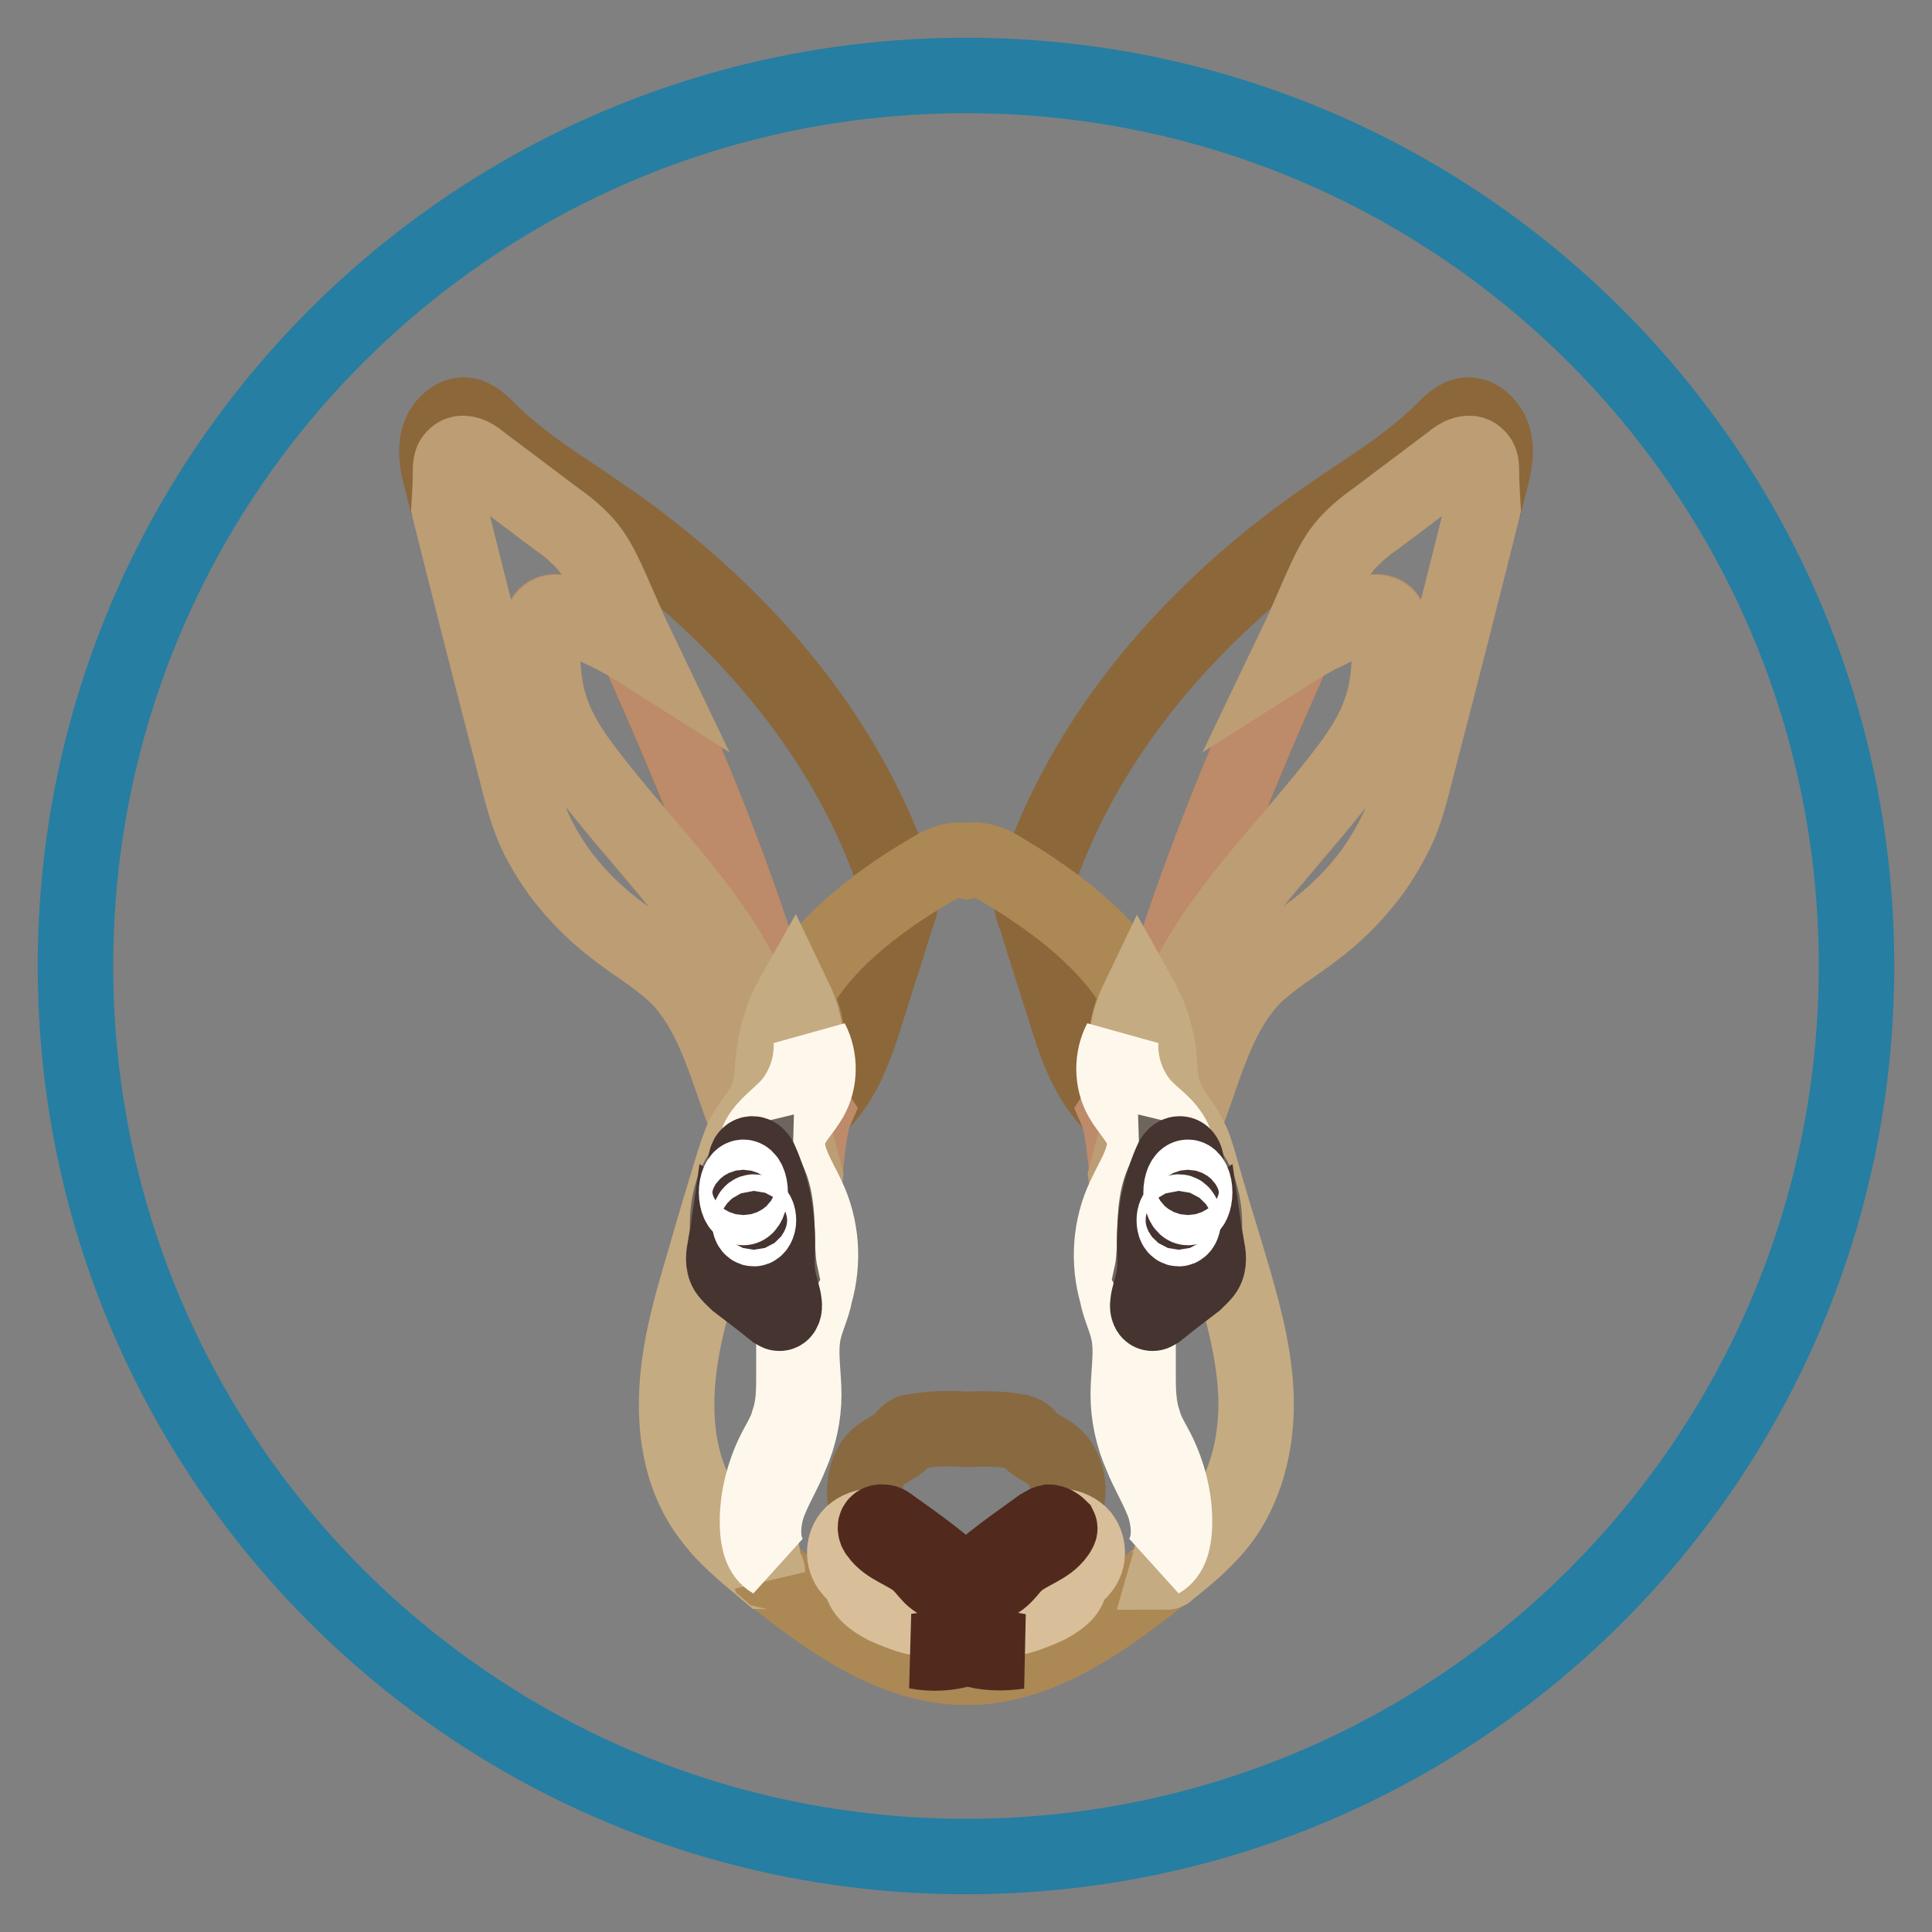 <?xml version="1.0" encoding="utf-8"?>
<!-- Svg Vector Icons : http://www.onlinewebfonts.com/icon -->
<!DOCTYPE svg PUBLIC "-//W3C//DTD SVG 1.1//EN" "http://www.w3.org/Graphics/SVG/1.1/DTD/svg11.dtd">
<svg version="1.1" xmlns="http://www.w3.org/2000/svg" xmlns:xlink="http://www.w3.org/1999/xlink" x="0px" y="0px" viewBox="0 0 256 256" enable-background="new 0 0 256 256" xml:space="preserve">
<rect x="0" y="0" width="256" height="256" fill="#808080" stroke="none"/>
<g> <path stroke-width="10" fill-opacity="0" stroke="#267ea2"  d="M10,128c0,65.2,52.8,118,118,118c65.2,0,118-52.8,118-118l0,0c0-65.2-52.8-118-118-118 C62.8,10,10,62.8,10,128L10,128z"/> <path stroke-width="10" fill-opacity="0" stroke="#8c673a"  d="M174.9,78.4c1-2.3,2-4.6,3.7-6.5c1.1-1.2,2.4-2.2,3.7-3.2c3.3-2.5,6.8-5.1,10.1-7.6c1-0.7,2.5-1.5,3.4-0.7 c0.5,0.5,0.6,1.3,0.6,2c0,1.6,0.1,3.3,0.2,4.8l0.8-3.3c0.6-2.1,1.1-4.4,0.3-6.4c-0.6-1.4-1.9-2.6-3.3-2.5c-1.2,0.1-2.2,1.1-3.1,2 c-4.6,4.6-10.1,7.8-15.4,11.5c-17.4,12-32.1,28.5-38.7,48.6c-0.3,0.7-0.5,1.5-0.5,2.3c0,0.7,0.2,1.4,0.5,2c1.3,4.3,2.7,8.5,4,12.7 c1.4,4.5,3,9.2,6.5,12.5c0.2,0.2,0.4,0.5,0.5,0.8c2.7-4.1,4-9.1,5.4-13.9C158.8,114.5,166.8,96.4,174.9,78.4L174.9,78.4z"/> <path stroke-width="10" fill-opacity="0" stroke="#bd8b6a"  d="M156.6,131.7c5.1-11.1,14.3-19.6,21.6-29.3c2-2.6,3.9-5.4,4.9-8.5c1.1-3.3,1.1-6.8,1.2-10.2 c0-0.6,0-1.4-0.4-1.9c-0.8-1.2-2.7-0.7-4-0.1c-1.7,0.8-3.4,1.6-5.1,2.4c-1.1,0.6-2.2,1.2-3.3,1.9c-6.9,15.5-13.4,31.1-18.1,47.4 c-1.4,4.7-2.7,9.8-5.4,13.9c0.7,1.6,1,4.9,1.4,8.5c0.7-2.9,1.5-5.8,2.2-8.5C153,141.9,154.4,136.6,156.6,131.7z"/> <path stroke-width="10" fill-opacity="0" stroke="#bd9d74"  d="M187.7,101.8c3-11.5,5.9-22.9,8.8-34.5c-0.1-1.6-0.2-3.3-0.2-4.8c0-0.7,0-1.5-0.6-2 c-0.9-0.9-2.4-0.2-3.4,0.7c-3.3,2.5-6.8,5.1-10.1,7.6c-1.3,0.9-2.6,2-3.7,3.2c-1.7,1.9-2.7,4.3-3.7,6.5c-1.1,2.5-2.2,5.1-3.4,7.6 c1.1-0.7,2.2-1.3,3.3-1.9c1.7-0.8,3.4-1.7,5.1-2.4c1.3-0.6,3.2-1.1,4,0.1c0.4,0.6,0.4,1.2,0.4,1.9c0,3.4-0.1,7-1.2,10.2 c-1,3.1-2.9,5.9-4.9,8.5c-7.4,9.7-16.6,18.2-21.7,29.3c-2.3,4.9-3.6,10.2-5,15.5c-0.7,2.9-1.5,5.8-2.2,8.5 c0.6,5.2,1.2,10.7,2.8,10.9c0.4,0,1.9-3.5,2.1-3.8c0.4-0.2,2.5-13.8,2.7-14c2.7-6.7,4.2-14.2,9.2-19.4c2.5-2.5,5.7-4.3,8.5-6.5 c2.2-1.7,4.3-3.7,6.1-5.9c1.6-1.9,2.9-4,4-6.1C186.2,108,186.9,104.9,187.7,101.8L187.7,101.8z"/> <path stroke-width="10" fill-opacity="0" stroke="#8c673a"  d="M81.1,78.4c-1-2.3-2-4.6-3.7-6.5c-1.1-1.2-2.4-2.2-3.7-3.2c-3.3-2.5-6.8-5.1-10.1-7.6 c-1-0.7-2.5-1.5-3.4-0.7c-0.5,0.5-0.6,1.3-0.6,2c0,1.6-0.1,3.3-0.2,4.8l-0.8-3.3c-0.6-2.1-1.1-4.4-0.3-6.4c0.6-1.4,1.9-2.6,3.3-2.5 c1.2,0.1,2.2,1.1,3.1,2c4.6,4.6,10.1,7.8,15.4,11.5c17.4,12,32.1,28.5,38.7,48.6c0.3,0.7,0.5,1.5,0.5,2.3c0,0.7-0.2,1.4-0.5,2 c-1.3,4.3-2.7,8.5-4,12.7c-1.4,4.5-3,9.2-6.5,12.5c-0.2,0.2-0.4,0.5-0.5,0.8c-2.7-4.1-4-9.1-5.4-13.9 C97.2,114.5,89.2,96.4,81.1,78.4L81.1,78.4z"/> <path stroke-width="10" fill-opacity="0" stroke="#bd8b6a"  d="M99.4,131.7c-5.1-11.1-14.3-19.6-21.6-29.3c-2-2.6-3.9-5.4-4.9-8.5c-1.1-3.3-1.1-6.8-1.2-10.2 c0-0.6,0-1.4,0.4-1.9c0.8-1.2,2.7-0.7,4-0.1c1.7,0.8,3.4,1.6,5.1,2.4c1.1,0.6,2.2,1.2,3.3,1.9c6.9,15.5,13.4,31.1,18.1,47.4 c1.4,4.7,2.7,9.8,5.4,13.9c-0.7,1.6-1,4.9-1.4,8.5c-0.7-2.9-1.5-5.8-2.2-8.5C103,141.9,101.6,136.6,99.4,131.7z"/> <path stroke-width="10" fill-opacity="0" stroke="#bd9d74"  d="M68.3,101.8c-3-11.5-5.9-22.9-8.8-34.5c0.1-1.6,0.2-3.3,0.2-4.8c0-0.7,0-1.5,0.6-2c0.9-0.9,2.4-0.2,3.4,0.7 c3.3,2.5,6.8,5.1,10.1,7.6c1.3,0.9,2.6,2,3.7,3.2c1.7,1.9,2.7,4.3,3.7,6.5c1.1,2.5,2.2,5.1,3.4,7.6c-1.1-0.7-2.2-1.3-3.3-1.9 c-1.7-0.8-3.4-1.7-5.1-2.4c-1.3-0.6-3.2-1.1-4,0.1c-0.4,0.6-0.4,1.2-0.4,1.9c0,3.4,0.1,7,1.2,10.2c1,3.1,2.9,5.9,4.9,8.5 c7.4,9.7,16.6,18.2,21.6,29.3c2.3,4.9,3.6,10.2,5,15.5c0.7,2.9,1.5,5.8,2.2,8.5c-0.6,5.2-1.2,10.7-2.8,10.9c-0.4,0-1.9-3.5-2.1-3.8 c-0.4-0.2-2.5-13.8-2.7-14c-2.7-6.7-4.2-14.2-9.2-19.4c-2.5-2.5-5.7-4.3-8.5-6.5c-2.2-1.7-4.3-3.7-6.1-5.9c-1.6-1.9-2.9-4-4-6.1 C69.8,108,69.1,104.9,68.3,101.8z"/> <path stroke-width="10" fill-opacity="0" stroke="#ac8855"  d="M152.7,194.2c-2.5-7.5-2.4-15.6-2.2-23.6c0.1-3.8,0.2-7.7,1.5-11.2c1.2-3.3,3.5-6.6,2.8-10 c-0.7-3.4-4.2-5.8-5.2-9.2c-0.8-2.8,0-5.6,1.3-8.3c-3.7-6.8-10.7-12.2-17.7-16.4c-1.1-0.7-2.3-1.4-3.7-1.5c-0.5-0.1-0.9,0-1.4,0.1 c-0.5-0.1-0.9-0.1-1.4-0.1c-1.4,0.1-2.5,0.8-3.7,1.5c-7.1,4.2-14,9.6-17.7,16.4c1.3,2.7,2.1,5.5,1.3,8.3c-1,3.3-4.6,5.7-5.2,9.2 c-0.7,3.4,1.6,6.7,2.8,10c1.3,3.5,1.4,7.4,1.5,11.2c0.2,7.9,0.3,16.1-2.2,23.6c-1.3,3.8-3.3,7.6-2.5,11.6c0.2,0.8,0.5,1.7,0.7,2.4 c7.3,5.9,15.6,12.1,25.1,12.7h2.6c9.4-0.6,17.7-6.8,25.1-12.7c0.4-0.8,0.7-1.6,0.7-2.4C155.9,201.9,153.9,198.1,152.7,194.2z"/> <path stroke-width="10" fill-opacity="0" stroke="#896940"  d="M141.5,197.2c-0.1-1.6-0.7-3.2-1.8-4.2c-1-0.9-2.4-1.3-3.3-2.3c-0.2-0.3-0.4-0.5-0.7-0.7 c-0.3-0.2-0.6-0.2-0.8-0.3c-2.3-0.4-4.6-0.4-6.9-0.3c-2.3-0.2-4.6-0.1-6.9,0.3c-0.3,0-0.6,0.1-0.8,0.3c-0.3,0.2-0.5,0.5-0.6,0.7 c-0.9,1-2.3,1.4-3.3,2.3c-1.2,1-1.7,2.6-1.8,4.2c-0.1,1.6,0.3,3.1,0.7,4.6c0.3,1,0.7,2.1,1.5,2.7c1.1,0.7,2.6,0.4,3.8,0.7 c0.6,0.2,1.2,0.6,1.8,0.9c1.7,1.2,3.3,2.5,4.7,4c0.2,0.2,0.5,0.5,0.8,0.5c0.3,0,0.6-0.3,0.8-0.5c1.5-1.5,3.1-2.8,4.7-4 c0.6-0.4,1.1-0.7,1.8-0.9c1.3-0.4,2.7,0,3.8-0.7c0.9-0.6,1.2-1.7,1.5-2.7C141.1,200.3,141.5,198.8,141.5,197.2L141.5,197.2z"/> <path stroke-width="10" fill-opacity="0" stroke="#d9be9a"  d="M124.7,214.3c0.5-0.1,0.9-0.3,1.3,0c0.6,0.4,0.3,1.5,0.8,1.9c0.4,0.2,0.9,0,1.1-0.4s0.2-0.8,0.2-1.3 c-0.1-0.9-0.4-1.8-0.7-2.6c-0.9-2-2.6-3.3-4.3-4.7l-3.3-2.8c-1.2-1-2.5-2-4.1-2.1c-1-0.1-2,0.3-2.8,1c-1.2,1.2-1.3,3.3-0.2,4.6 c0.3,0.4,0.7,0.7,0.9,0.9c0.5,0.6,0.6,1.5,1.1,2.1c0.6,0.8,1.6,1.4,2.5,1.9C119.5,213.8,122.1,215,124.7,214.3z"/> <path stroke-width="10" fill-opacity="0" stroke="#d9be9a"  d="M131.3,214.3c-0.5-0.1-0.9-0.3-1.3,0c-0.6,0.4-0.3,1.5-0.8,1.9c-0.4,0.2-0.9,0-1.1-0.4s-0.2-0.8-0.2-1.3 c0.1-0.9,0.4-1.8,0.7-2.6c0.9-2,2.6-3.3,4.3-4.7l3.3-2.8c1.2-1,2.5-2,4.1-2.1c1-0.1,2,0.3,2.8,1c1.2,1.2,1.3,3.3,0.2,4.6 c-0.3,0.4-0.7,0.7-0.9,0.9c-0.5,0.6-0.7,1.5-1.1,2.1c-0.6,0.8-1.6,1.4-2.5,1.9C136.5,213.8,133.9,215,131.3,214.3L131.3,214.3z"/> <path stroke-width="10" fill-opacity="0" stroke="#c5ab81"  d="M103.3,194.2c2.5-7.5,2.4-15.6,2.2-23.6c-0.1-3.8-0.2-7.7-1.5-11.2c-1.2-3.3-3.5-6.6-2.8-10 c0.6-3.4,4.2-5.8,5.2-9.2c0.8-2.8,0-5.6-1.3-8.3c-1.3,2.3-2.1,4.8-2.5,7.5c-0.3,2-0.2,4.1-0.9,5.9c-0.7,1.9-2.1,3.3-3.1,5.1 c-0.6,1.2-1,2.5-1.4,3.7c-1.3,4.3-2.6,8.5-3.8,12.8c-1.7,5.7-3.4,11.4-3.7,17.4s0.8,12.1,4.6,16.9c2,2.7,4.7,4.8,7.3,7 c0,0,0.1,0,0.1,0.1c-0.4-0.8-0.7-1.6-0.7-2.4C100.1,201.9,102.1,198.1,103.3,194.2z M166.4,184.4c-0.3-5.9-2-11.7-3.7-17.4 c-1.3-4.3-2.6-8.5-3.8-12.8c-0.4-1.3-0.7-2.5-1.4-3.7c-0.9-1.8-2.3-3.3-3.1-5.1c-0.7-1.9-0.7-3.9-0.9-5.9c-0.4-2.7-1.2-5.2-2.5-7.5 c-1.3,2.7-2.1,5.5-1.3,8.3c1,3.3,4.6,5.7,5.2,9.2c0.6,3.4-1.6,6.7-2.8,10c-1.3,3.5-1.4,7.4-1.5,11.2c-0.2,7.9-0.3,16.1,2.2,23.6 c1.3,3.8,3.3,7.6,2.5,11.6c-0.2,0.8-0.5,1.7-0.7,2.4c0,0,0.1,0,0.1-0.1c2.7-2.1,5.3-4.3,7.3-7C165.4,196.5,166.7,190.3,166.4,184.4 L166.4,184.4z"/> <path stroke-width="10" fill-opacity="0" stroke="#512a1d"  d="M139,201.7c-0.5,0.1-0.8,0.4-1.2,0.6c-3.3,2.4-6.7,4.7-9.7,7.6L128,210l-0.1-0.1c-3-2.8-6.3-5.2-9.7-7.6 c-0.4-0.3-0.7-0.6-1.2-0.6c-0.5-0.1-1,0.2-1,0.7c0,0.3,0.1,0.6,0.3,0.8c1.3,1.9,3.9,2.4,5.6,4c0.7,0.7,1.3,1.6,2,2.1 c0.9,0.7,2.2,0.9,2.8,2c0.3,0.5,0.3,0.9,0.4,1.4c0.2,1.3,0.2,2.7,0.1,4c0,0.4-0.1,0.7-0.3,1c-0.3,0.3-0.6,0.3-0.9,0.4 c-1.6,0.3-3.1,0.5-4.6,0.7c2.1,0.4,4.4,0.3,6.5-0.4c0.1,0,0.2-0.1,0.3-0.1c0.1,0,0.2,0.1,0.3,0.1c2.1,0.7,4.4,0.7,6.5,0.4 c-1.6-0.3-3.1-0.5-4.6-0.7c-0.4-0.1-0.7-0.1-0.9-0.4c-0.3-0.3-0.3-0.7-0.3-1c-0.1-1.3,0-2.7,0.1-4c0.1-0.5,0.1-0.9,0.4-1.4 c0.6-1,1.9-1.3,2.8-2c0.8-0.6,1.4-1.5,2-2.1c1.7-1.6,4.3-2.1,5.6-4c0.2-0.3,0.4-0.6,0.3-0.8C140,202,139.4,201.7,139,201.7 L139,201.7z"/> <path stroke-width="10" fill-opacity="0" stroke="#fef8ec"  d="M106.5,176.4c-0.6,2.7,0,5.6,0,8.4c0,2.7-0.6,5.5-1.7,8c-0.9,2.3-2.3,4.5-3.1,6.8c-0.7,2.3-0.9,5.1,0.6,7.2 c-1.4-0.8-1.8-2.6-1.9-4.2c-0.2-3.3,0.6-6.8,2-9.8c0.7-1.5,1.7-2.9,2.1-4.5c0.7-2,0.7-4.1,0.7-6.1v-9.5c0-1.1,0-2.3-0.3-3.4 c-0.3-1-0.8-2-1.1-3c-0.9-3.4,0.6-7.7-1.8-10.3c-0.5-0.6-1.1-0.9-1.5-1.6c-0.8-1.3-0.4-3.1,0.5-4.3c0.9-1.2,2.1-2.1,3.3-3.3 c2.2-2.3,3.4-5.7,3.2-8.9c1.2,2.3,1.2,5.3-0.1,7.6c-0.9,1.6-2.3,2.9-2.9,4.6c-0.8,2.9,1.2,5.7,2.5,8.5c1.9,4,2.2,8.6,1,12.8 C107.7,173.1,106.9,174.6,106.5,176.4L106.5,176.4z M149.5,176.4c0.6,2.7,0,5.6,0,8.4c0,2.7,0.6,5.5,1.7,8c0.9,2.3,2.3,4.5,3.1,6.8 c0.7,2.3,0.9,5.1-0.6,7.2c1.4-0.8,1.8-2.6,1.9-4.2c0.2-3.3-0.6-6.8-2-9.8c-0.7-1.5-1.7-2.9-2.1-4.5c-0.7-2-0.7-4.1-0.7-6.1v-9.5 c0-1.1,0-2.3,0.3-3.4c0.3-1,0.8-2,1.1-3c0.9-3.4-0.7-7.7,1.8-10.3c0.5-0.6,1.1-0.9,1.5-1.6c0.8-1.3,0.4-3.1-0.5-4.3 c-0.8-1.2-2.1-2.1-3.3-3.3c-2.2-2.3-3.4-5.7-3.2-8.9c-1.2,2.3-1.2,5.3,0.1,7.6c0.9,1.6,2.3,2.9,2.9,4.6c0.8,2.9-1.2,5.7-2.5,8.5 c-1.9,4-2.2,8.6-1,12.8C148.3,173.1,149.1,174.6,149.5,176.4L149.5,176.4z"/> <path stroke-width="10" fill-opacity="0" stroke="#6e655e"  d="M101.6,170.5c0.6-0.3,1.3-0.8,1.8-1.7c-1-4.6,0.6-10.6-2.9-14.2c-0.2-0.2-0.3-0.4-0.3-0.6 c-2.1,0.5-3.8,4-3.8,8.3c0,1.3,0.2,2.6,0.5,3.7C97.8,167.1,99.8,169.6,101.6,170.5L101.6,170.5z"/> <path stroke-width="10" fill-opacity="0" stroke="#2d2c2a"  d="M97.5,160.7c0,1.7,0.7,3.2,1.7,3.2c0.9,0,1.7-1.4,1.7-3.2c0,0,0,0,0,0c0-1.7-0.7-3.2-1.7-3.2 C98.3,157.5,97.5,159,97.5,160.7C97.5,160.7,97.5,160.7,97.5,160.7z"/> <path stroke-width="10" fill-opacity="0" stroke="#463430"  d="M101.4,159.7c0.5,3.2,0.9,6.4,1.3,9.6c-0.7,0-1.3-0.7-1.7-1.5c-1.1-2-2.6-3.6-4.5-4.9 c-0.1,0.7-0.3,1.6-0.4,2.3c-0.2,1-0.4,2.2,0.2,3.2c0.4,0.6,0.9,1,1.4,1.5c1.7,1.3,3.3,2.5,4.9,3.8c0.2,0.1,0.4,0.3,0.6,0.3 c0.6,0.1,0.8-0.7,0.7-1.3c-0.1-1-0.5-2-0.7-3c-0.4-1.7-0.2-3.4-0.2-5.2c0-3.6-0.7-7.2-2.2-10.6c-0.2-0.5-0.6-1-1.1-1 c-0.8,0-1,1.1-0.9,1.9c0,0.2,0.1,0.5,0.2,0.7c0.2,0.3,0.4,0.4,0.7,0.6C101,156.7,101.2,158.3,101.4,159.7L101.4,159.7z"/> <path stroke-width="10" fill-opacity="0" stroke="#ffffff"  d="M97.6,158c0,1.1,0.4,2,0.9,2s0.9-0.9,0.9-2c0-1.1-0.4-2-0.9-2S97.6,156.9,97.6,158z"/> <path stroke-width="10" fill-opacity="0" stroke="#ffffff"  d="M99.3,161.7c0,0.6,0.2,1.1,0.6,1.1c0.3,0,0.6-0.5,0.6-1.1c0,0,0,0,0,0c0-0.6-0.2-1.1-0.6-1.1 C99.5,160.6,99.3,161.1,99.3,161.7C99.3,161.7,99.3,161.7,99.3,161.7z"/> <path stroke-width="10" fill-opacity="0" stroke="#6e655e"  d="M154.4,170.5c-0.7-0.3-1.3-0.8-1.8-1.7c1-4.6-0.6-10.6,2.9-14.2c0.2-0.2,0.3-0.4,0.3-0.6 c2.1,0.5,3.8,4,3.8,8.3c0,1.3-0.2,2.6-0.5,3.7C158.2,167.1,156.2,169.6,154.4,170.5L154.4,170.5z"/> <path stroke-width="10" fill-opacity="0" stroke="#2d2c2a"  d="M155.1,160.7c0,1.7,0.7,3.2,1.7,3.2c0.9,0,1.7-1.4,1.7-3.2c0-1.7-0.7-3.2-1.7-3.2 C155.9,157.5,155.1,159,155.1,160.7z"/> <path stroke-width="10" fill-opacity="0" stroke="#463430"  d="M154.6,159.7c-0.5,3.2-0.9,6.4-1.3,9.6c0.7,0,1.3-0.7,1.7-1.5c1.1-2,2.6-3.6,4.5-4.9 c0.1,0.7,0.3,1.6,0.4,2.3c0.2,1,0.4,2.2-0.2,3.2c-0.4,0.6-0.9,1-1.4,1.5c-1.7,1.3-3.3,2.5-4.9,3.8c-0.2,0.1-0.4,0.3-0.6,0.3 c-0.6,0.1-0.8-0.7-0.7-1.3c0.1-1,0.5-2,0.7-3c0.4-1.7,0.2-3.4,0.2-5.2c0-3.6,0.7-7.2,2.2-10.6c0.2-0.5,0.6-1,1.1-1 c0.8,0,1,1.1,0.9,1.9c0,0.2-0.1,0.5-0.2,0.7c-0.2,0.3-0.4,0.4-0.6,0.6C155,156.7,154.8,158.3,154.6,159.7L154.6,159.7z"/> <path stroke-width="10" fill-opacity="0" stroke="#ffffff"  d="M156.5,158c0,1.1,0.4,2,0.9,2c0.5,0,0.9-0.9,0.9-2c0-1.1-0.4-2-0.9-2C156.9,156,156.5,156.9,156.5,158z"/> <path stroke-width="10" fill-opacity="0" stroke="#ffffff"  d="M155.6,161.7c0,0.6,0.2,1.1,0.6,1.1c0.3,0,0.6-0.5,0.6-1.1c0,0,0,0,0,0c0-0.6-0.2-1.1-0.6-1.1 C155.8,160.6,155.6,161.1,155.6,161.7C155.6,161.7,155.6,161.7,155.6,161.7z"/></g>
</svg>